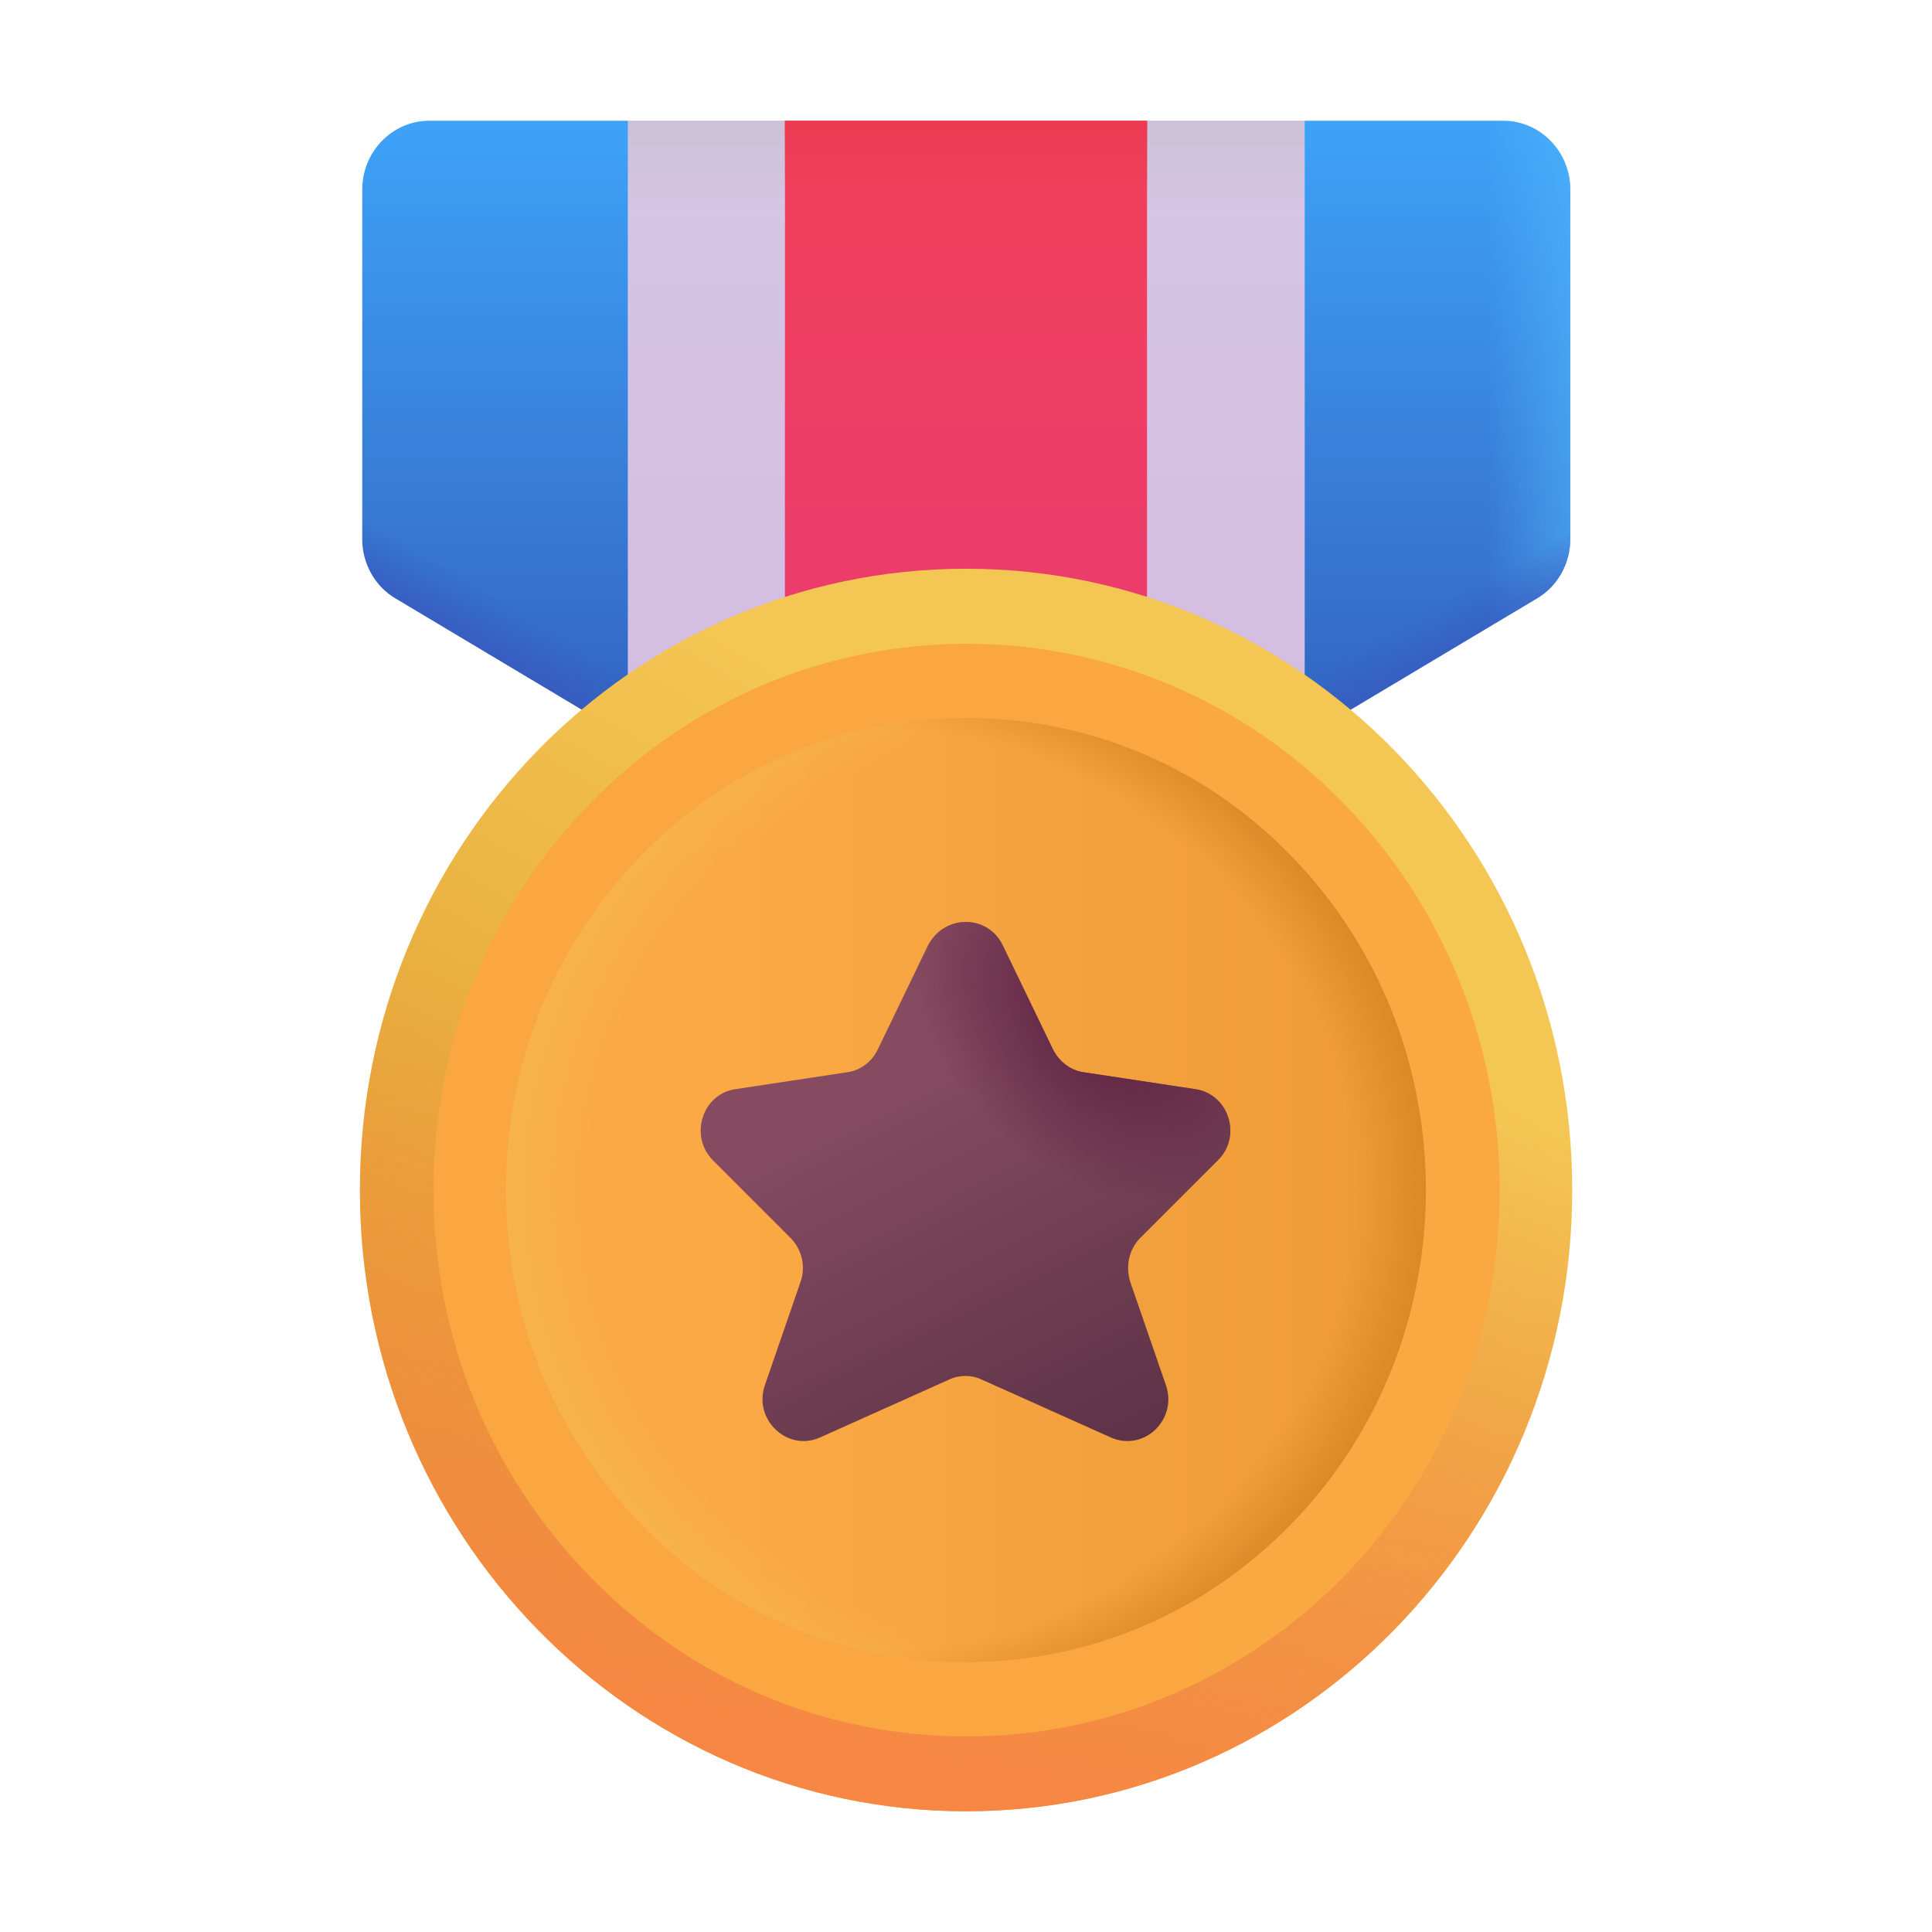 <svg width="32" height="32" viewBox="0 0 32 32" fill="none" xmlns="http://www.w3.org/2000/svg">
<g id="Military medal">
<g id="Vector">
<path d="M19 2V13.63L21.61 12.21V2H19Z" fill="url(#paint0_linear_4950_51821)"/>
<path d="M19 2V13.63L21.61 12.21V2H19Z" fill="url(#paint1_linear_4950_51821)"/>
</g>
<g id="Vector_2">
<path d="M10.398 2V12.21L13.008 13.63L12.998 2H10.398Z" fill="url(#paint2_linear_4950_51821)"/>
<path d="M10.398 2V12.21L13.008 13.63L12.998 2H10.398Z" fill="url(#paint3_linear_4950_51821)"/>
</g>
<g id="Vector_3">
<path d="M10.4 2H7.11C6.5 2 6 2.51 6 3.14V8.93C6 9.33 6.21 9.71 6.55 9.91L10.4 12.21V2Z" fill="url(#paint4_linear_4950_51821)"/>
<path d="M10.4 2H7.11C6.5 2 6 2.51 6 3.14V8.93C6 9.33 6.21 9.71 6.55 9.91L10.4 12.21V2Z" fill="url(#paint5_linear_4950_51821)"/>
</g>
<g id="Vector_4">
<path d="M21.609 2H24.899C25.509 2 26.009 2.51 26.009 3.14V8.93C26.009 9.33 25.799 9.71 25.459 9.91L21.609 12.21V2Z" fill="url(#paint6_linear_4950_51821)"/>
<path d="M21.609 2H24.899C25.509 2 26.009 2.51 26.009 3.14V8.93C26.009 9.33 25.799 9.71 25.459 9.91L21.609 12.21V2Z" fill="url(#paint7_linear_4950_51821)"/>
<path d="M21.609 2H24.899C25.509 2 26.009 2.51 26.009 3.14V8.93C26.009 9.33 25.799 9.71 25.459 9.91L21.609 12.21V2Z" fill="url(#paint8_linear_4950_51821)"/>
</g>
<g id="Vector_5">
<path d="M19 2H13V13.63H19V2Z" fill="url(#paint9_linear_4950_51821)"/>
<path d="M19 2H13V13.63H19V2Z" fill="url(#paint10_linear_4950_51821)"/>
</g>
<g id="Vector_6">
<path d="M16.001 30C21.546 30 26.041 25.393 26.041 19.71C26.041 14.027 21.546 9.42 16.001 9.42C10.456 9.42 5.961 14.027 5.961 19.71C5.961 25.393 10.456 30 16.001 30Z" fill="url(#paint11_linear_4950_51821)"/>
<path d="M16.001 30C21.546 30 26.041 25.393 26.041 19.71C26.041 14.027 21.546 9.42 16.001 9.42C10.456 9.42 5.961 14.027 5.961 19.71C5.961 25.393 10.456 30 16.001 30Z" fill="url(#paint12_linear_4950_51821)"/>
</g>
<g id="Vector_7">
<path d="M15.999 28.15C20.545 28.15 24.23 24.371 24.23 19.71C24.23 15.049 20.545 11.27 15.999 11.27C11.454 11.27 7.77 15.049 7.77 19.71C7.77 24.371 11.454 28.15 15.999 28.15Z" fill="url(#paint13_linear_4950_51821)"/>
<path d="M15.999 28.15C20.545 28.15 24.23 24.371 24.23 19.71C24.23 15.049 20.545 11.27 15.999 11.27C11.454 11.27 7.77 15.049 7.77 19.71C7.77 24.371 11.454 28.15 15.999 28.15Z" fill="url(#paint14_radial_4950_51821)"/>
<path d="M15.999 28.15C20.545 28.15 24.23 24.371 24.23 19.71C24.23 15.049 20.545 11.27 15.999 11.27C11.454 11.27 7.77 15.049 7.77 19.71C7.77 24.371 11.454 28.15 15.999 28.15Z" fill="url(#paint15_radial_4950_51821)"/>
</g>
<path id="Vector_8" d="M16.01 28.76C13.65 28.76 11.43 27.82 9.77 26.11C8.1 24.4 7.18 22.13 7.18 19.71C7.18 17.29 8.1 15.02 9.77 13.31C13.21 9.78 18.81 9.78 22.26 13.31C25.7 16.84 25.7 22.58 22.26 26.11C20.58 27.82 18.36 28.76 16.01 28.76ZM16 11.89C14.05 11.89 12.09 12.65 10.61 14.18C9.17 15.66 8.38 17.62 8.38 19.71C8.38 21.8 9.17 23.76 10.61 25.24C12.05 26.72 13.97 27.53 16 27.53C18.04 27.53 19.95 26.72 21.39 25.24C24.36 22.19 24.36 17.23 21.39 14.18C19.91 12.65 17.96 11.89 16 11.89Z" fill="url(#paint16_linear_4950_51821)"/>
<g id="Vector_9">
<path d="M16.61 15.66L17.44 17.38C17.54 17.58 17.73 17.73 17.95 17.76L19.8 18.04C20.35 18.12 20.58 18.82 20.17 19.22L18.89 20.5C18.7 20.69 18.64 20.97 18.72 21.23L19.31 22.94C19.51 23.51 18.95 24.05 18.4 23.81L16.26 22.85C16.09 22.77 15.89 22.77 15.72 22.85L13.58 23.81C13.04 24.05 12.47 23.51 12.67 22.94L13.26 21.23C13.35 20.97 13.28 20.69 13.09 20.5L11.81 19.22C11.41 18.82 11.63 18.12 12.18 18.04L14.03 17.76C14.25 17.73 14.44 17.59 14.54 17.38L15.37 15.66C15.64 15.14 16.36 15.14 16.61 15.66Z" fill="url(#paint17_linear_4950_51821)"/>
<path d="M16.61 15.66L17.44 17.38C17.54 17.58 17.73 17.73 17.95 17.76L19.8 18.04C20.35 18.12 20.58 18.82 20.17 19.22L18.89 20.5C18.7 20.69 18.64 20.97 18.72 21.23L19.31 22.94C19.51 23.51 18.95 24.05 18.4 23.81L16.26 22.85C16.09 22.77 15.89 22.77 15.72 22.85L13.58 23.81C13.04 24.05 12.47 23.51 12.67 22.94L13.26 21.23C13.35 20.97 13.28 20.69 13.09 20.5L11.81 19.22C11.41 18.82 11.63 18.12 12.18 18.04L14.03 17.76C14.25 17.73 14.44 17.59 14.54 17.38L15.37 15.66C15.64 15.14 16.36 15.14 16.61 15.66Z" fill="url(#paint18_radial_4950_51821)"/>
</g>
</g>
<defs>
<linearGradient id="paint0_linear_4950_51821" x1="20.305" y1="2" x2="20.305" y2="13.63" gradientUnits="userSpaceOnUse">
<stop stop-color="#D6C6E5"/>
<stop offset="1" stop-color="#D3BBE0"/>
</linearGradient>
<linearGradient id="paint1_linear_4950_51821" x1="20.305" y1="2" x2="20.305" y2="3.583" gradientUnits="userSpaceOnUse">
<stop stop-color="#CCC1D8"/>
<stop offset="1" stop-color="#CCC1D8" stop-opacity="0"/>
</linearGradient>
<linearGradient id="paint2_linear_4950_51821" x1="11.703" y1="2" x2="11.703" y2="13.63" gradientUnits="userSpaceOnUse">
<stop stop-color="#D6C6E5"/>
<stop offset="1" stop-color="#D3BBE0"/>
</linearGradient>
<linearGradient id="paint3_linear_4950_51821" x1="11.703" y1="2" x2="11.703" y2="3.583" gradientUnits="userSpaceOnUse">
<stop stop-color="#CCC1D8"/>
<stop offset="1" stop-color="#CCC1D8" stop-opacity="0"/>
</linearGradient>
<linearGradient id="paint4_linear_4950_51821" x1="11.601" y1="2" x2="11.601" y2="12.21" gradientUnits="userSpaceOnUse">
<stop stop-color="#3EA2F8"/>
<stop offset="1" stop-color="#3363C1"/>
</linearGradient>
<linearGradient id="paint5_linear_4950_51821" x1="7.768" y1="11.108" x2="8.431" y2="10.003" gradientUnits="userSpaceOnUse">
<stop stop-color="#3856BB"/>
<stop offset="1" stop-color="#3856BB" stop-opacity="0"/>
</linearGradient>
<linearGradient id="paint6_linear_4950_51821" x1="27.211" y1="2" x2="27.211" y2="12.21" gradientUnits="userSpaceOnUse">
<stop stop-color="#3EA2F8"/>
<stop offset="1" stop-color="#3363C1"/>
</linearGradient>
<linearGradient id="paint7_linear_4950_51821" x1="27.307" y1="6.669" x2="24.624" y2="6.669" gradientUnits="userSpaceOnUse">
<stop stop-color="#53BAFF"/>
<stop offset="1" stop-color="#53BAFF" stop-opacity="0"/>
</linearGradient>
<linearGradient id="paint8_linear_4950_51821" x1="24.719" y1="11.234" x2="23.977" y2="9.908" gradientUnits="userSpaceOnUse">
<stop stop-color="#3856BB"/>
<stop offset="1" stop-color="#3856BB" stop-opacity="0"/>
</linearGradient>
<linearGradient id="paint9_linear_4950_51821" x1="16" y1="2" x2="16" y2="13.63" gradientUnits="userSpaceOnUse">
<stop stop-color="#F2415A"/>
<stop offset="1" stop-color="#E83973"/>
</linearGradient>
<linearGradient id="paint10_linear_4950_51821" x1="16" y1="2" x2="16" y2="3.248" gradientUnits="userSpaceOnUse">
<stop stop-color="#EB3A52"/>
<stop offset="1" stop-color="#EB3A52" stop-opacity="0"/>
</linearGradient>
<linearGradient id="paint11_linear_4950_51821" x1="21.368" y1="16.062" x2="13.305" y2="29.687" gradientUnits="userSpaceOnUse">
<stop stop-color="#F4C654"/>
<stop offset="1" stop-color="#DC9729"/>
</linearGradient>
<linearGradient id="paint12_linear_4950_51821" x1="12.493" y1="30.5" x2="14.868" y2="17.062" gradientUnits="userSpaceOnUse">
<stop stop-color="#FA8547"/>
<stop offset="1" stop-color="#FA8547" stop-opacity="0"/>
</linearGradient>
<linearGradient id="paint13_linear_4950_51821" x1="12.195" y1="18.64" x2="24.472" y2="18.64" gradientUnits="userSpaceOnUse">
<stop stop-color="#FAA945"/>
<stop offset="1" stop-color="#EC9936"/>
</linearGradient>
<radialGradient id="paint14_radial_4950_51821" cx="0" cy="0" r="1" gradientUnits="userSpaceOnUse" gradientTransform="translate(19.191 19.71) rotate(180) scale(10.98 9.595)">
<stop offset="0.844" stop-color="#F7B44D" stop-opacity="0"/>
<stop offset="1" stop-color="#F7B44D"/>
</radialGradient>
<radialGradient id="paint15_radial_4950_51821" cx="0" cy="0" r="1" gradientUnits="userSpaceOnUse" gradientTransform="translate(13.863 19.71) scale(10.367 9.344)">
<stop offset="0.826" stop-color="#D2801F" stop-opacity="0"/>
<stop offset="1" stop-color="#D2801F"/>
</radialGradient>
<linearGradient id="paint16_linear_4950_51821" x1="24.055" y1="18.13" x2="16.01" y2="18.13" gradientUnits="userSpaceOnUse">
<stop stop-color="#F9A842"/>
<stop offset="1" stop-color="#FAA742"/>
<stop offset="1" stop-color="#FAA742"/>
</linearGradient>
<linearGradient id="paint17_linear_4950_51821" x1="15.142" y1="17.79" x2="18.363" y2="24.148" gradientUnits="userSpaceOnUse">
<stop stop-color="#864B60"/>
<stop offset="1" stop-color="#5D3247"/>
</linearGradient>
<radialGradient id="paint18_radial_4950_51821" cx="0" cy="0" r="1" gradientUnits="userSpaceOnUse" gradientTransform="translate(18.367 16.812) rotate(130.746) scale(2.681 3.657)">
<stop offset="0.201" stop-color="#602543"/>
<stop offset="1" stop-color="#602543" stop-opacity="0"/>
</radialGradient>
</defs>
</svg>
